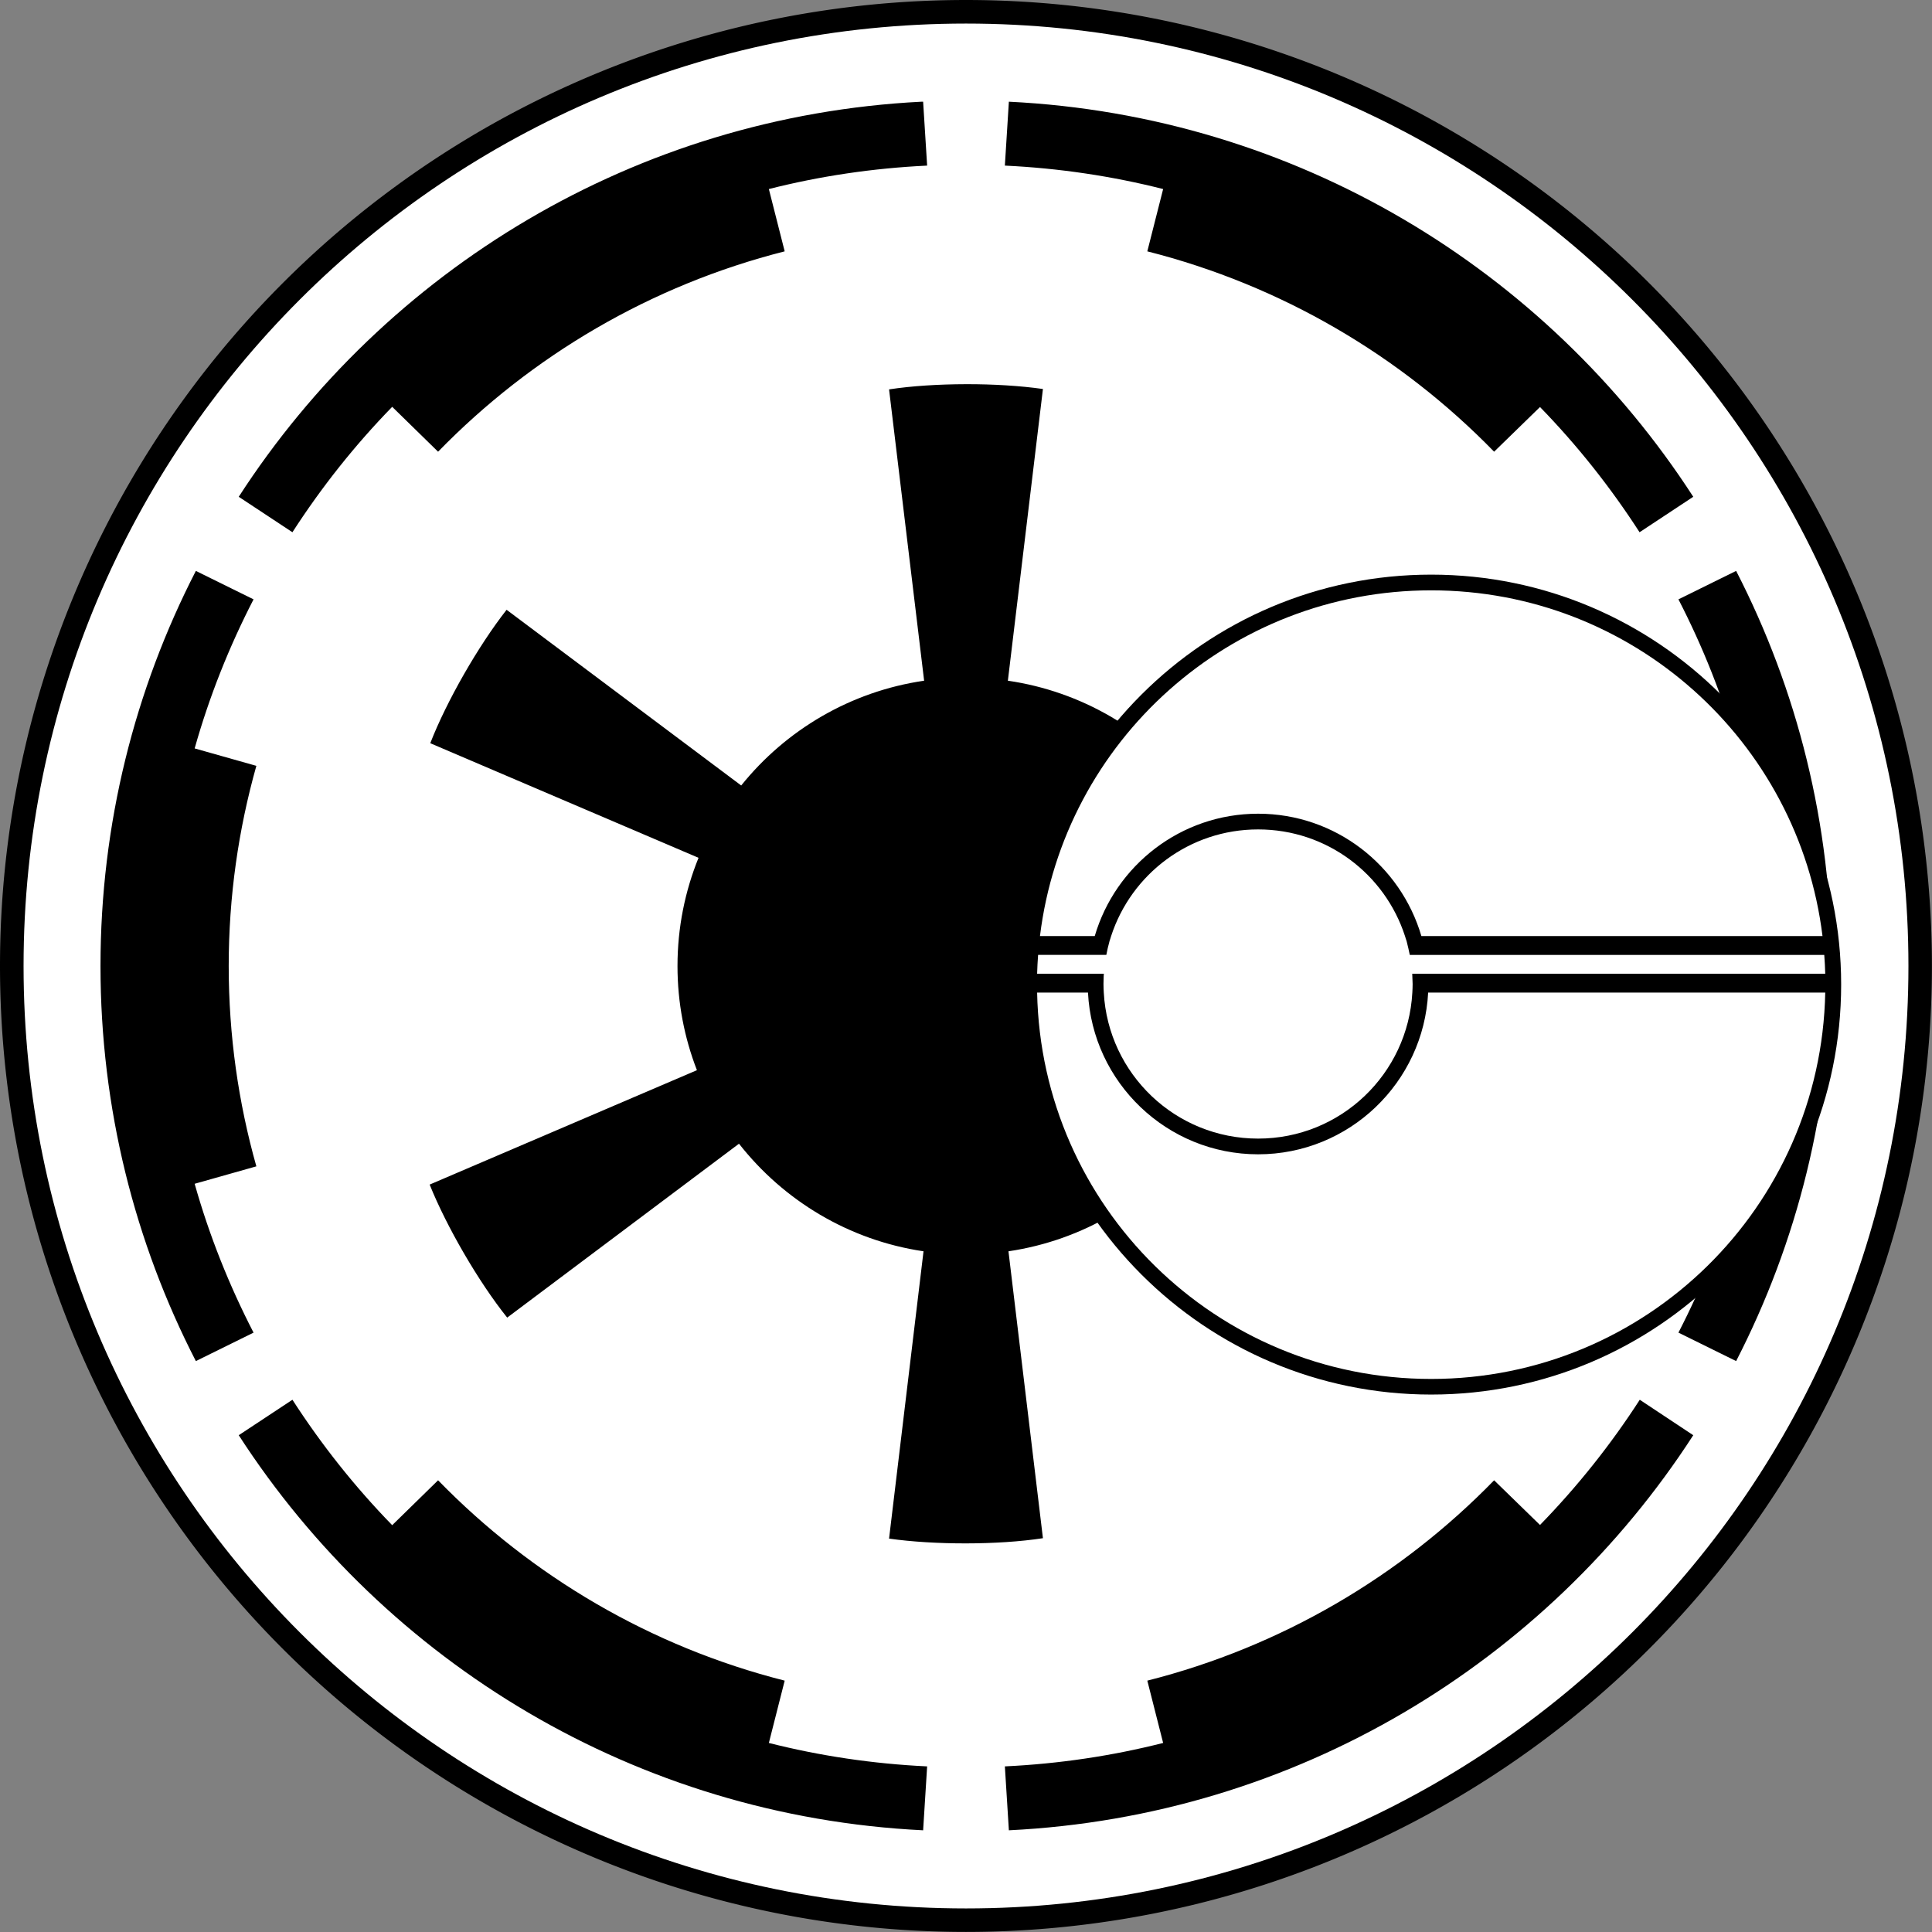 <?xml version="1.0" encoding="utf-8" standalone="no"?>
<!-- Created with Inkscape (http://www.inkscape.org/) -->
<svg xmlns="http://www.w3.org/2000/svg" version="1.0" width="615"
height="615" id="s1">
  <rect width="100%" height="100%" fill="#808080" stroke="none"/>
  <path d="m 595.946,300 a 295.946,295.946 0 1 1 -591.892,0 295.946,295.946 0 1 1 591.892,0 z"
  transform="matrix(1.039,0,0,1.039,-4.212,-4.212)"
  id="path2987" style="fill:#000000;fill-opacity:1;stroke:none" />
  <path d="M 307.5,7.5 C 141.9,7.5 7.5,141.9 7.5,307.5 c 0,165.6 134.4,300 300,300 165.6,0 300,-134.4 300,-300 0,-165.6 -134.4,-300 -300,-300 z M 293.342,32.372 c 0.169,-0.009 0.341,0.008 0.51,0 l 1.276,20.344 c -17.303,0.825 -34.145,3.348 -50.383,7.462 l 5.038,19.834 c -42.622,10.796 -80.585,33.241 -110.332,63.776 l -14.605,-14.286 c -11.878,12.186 -22.498,25.572 -31.76,39.923 L 75.995,158.138 C 122.676,85.96 202.19,36.998 293.342,32.372 z m 27.806,0 c 91.363,4.469 171.09,53.454 217.857,125.765 l -17.092,11.288 c -9.242,-14.316 -19.851,-27.699 -31.696,-39.86 l -14.605,14.222 c -29.751,-30.55 -67.759,-52.976 -110.395,-63.776 l 5.038,-19.834 c -16.238,-4.113 -33.079,-6.637 -50.383,-7.462 l 1.276,-20.344 z m -13.648,89.923 c 8.673,-0.02 17.347,0.51 24.49,1.531 l -11.161,92.857 c 23.459,3.421 44.028,15.699 58.227,33.355 l 74.49,-55.867 c 9.048,11.272 19.306,28.955 24.681,42.347 l -85.587,36.607 c 4.302,10.628 6.696,22.21 6.696,34.375 0,11.72 -2.179,22.919 -6.186,33.227 l 84.885,36.288 c -5.238,13.472 -15.388,31.123 -24.298,42.474 l -73.98,-55.357 c -14.18,18.059 -34.984,30.67 -58.737,34.184 l 10.969,91.327 c -14.286,2.2 -34.694,2.168 -48.98,0.128 l 10.969,-91.454 c -23.77,-3.516 -44.556,-16.167 -58.737,-34.247 l -73.788,55.357 c -9.048,-11.272 -19.306,-28.955 -24.681,-42.347 l 85.077,-36.416 c -3.994,-10.293 -6.186,-21.465 -6.186,-33.163 0,-12.186 2.38,-23.795 6.696,-34.439 l -85.395,-36.48 c 5.238,-13.472 15.388,-31.123 24.298,-42.474 l 74.681,55.931 c 14.199,-17.656 34.768,-29.934 58.227,-33.355 l -11.161,-92.73 c 7.143,-1.1 15.816,-1.638 24.49,-1.658 z m -245.153,59.439 18.367,9.056 c -7.747,15.018 -14.081,30.875 -18.75,47.449 l 19.643,5.548 c -5.71,20.265 -8.801,41.628 -8.801,63.712 0,22.105 3.08,43.493 8.801,63.776 l -19.643,5.548 c 4.666,16.548 11.013,32.39 18.75,47.385 l -18.367,9.056 c -19.398,-37.711 -30.357,-80.464 -30.357,-125.765 0,-45.301 10.959,-88.054 30.357,-125.765 z m 490.306,0 c 19.398,37.711 30.357,80.464 30.357,125.765 0,45.301 -10.959,88.054 -30.357,125.765 l -18.367,-9.056 c 7.74,-15 14.082,-30.832 18.75,-47.385 l -19.643,-5.548 c 5.721,-20.283 8.801,-41.67 8.801,-63.776 0,-22.084 -3.091,-43.446 -8.801,-63.712 l 19.643,-5.548 c -4.668,-16.57 -11.006,-32.434 -18.75,-47.449 l 18.367,-9.056 z M 93.087,445.574 c 9.266,14.351 19.881,27.737 31.76,39.923 l 14.605,-14.286 c 29.746,30.534 67.71,52.98 110.332,63.776 l -5.038,19.834 c 16.238,4.113 33.079,6.637 50.383,7.462 l -1.276,20.344 C 202.489,578.158 122.762,529.173 75.995,456.862 l 17.092,-11.288 z m 428.89,0 17.028,11.288 c -46.767,72.311 -126.494,121.296 -217.857,125.765 l -1.276,-20.344 c 17.303,-0.825 34.145,-3.348 50.383,-7.462 l -5.038,-19.834 c 42.637,-10.8 80.645,-33.225 110.395,-63.776 l 14.605,14.222 c 11.86,-12.176 22.507,-25.525 31.76,-39.86 z"
  id="p1"
  style="fill:#ffffff;fill-opacity:1;stroke:none;display:inline" />
  <path d="m 581.838,313.419 a 126.257,126.257 0 0 1 -252.515,0 126.257,126.257 0 1 1 252.515,0 z"
  id="path3855" style="fill:#ffffff;fill-opacity:1;stroke:none" />
  <path d="m 455.581,182.919 c -72.042,0 -130.5,58.434 -130.5,130.484 0,72.05 58.458,130.516 130.5,130.516 72.042,0 130.5,-58.465 130.5,-130.516 0,-72.05 -58.458,-130.484 -130.5,-130.484 z m 0,5.001 c 64.107,0 116.954,47.998 124.562,110.044 l -127.688,0 c -6.594,-22.49 -27.361,-38.942 -51.969,-38.942 -24.602,0 -45.393,16.457 -52,38.942 l -17.438,0 c 7.609,-62.047 60.425,-110.044 124.531,-110.044 z m -55.094,76.103 c 21.879,0 40.347,14.221 46.75,33.942 0.088,0.269 0.167,0.542 0.25,0.813 0.086,0.281 0.2,0.56 0.281,0.844 0.363,1.48 0.751,3.048 1,4.344 l 131.937,0 c 0.148,1.992 0.258,3.984 0.312,6.001 l -131.469,0 c 0.05,1.089 0.101,2.276 0.125,3.25 0,0.923 -0.043,1.84 -0.094,2.75 -1.425,25.922 -22.815,46.474 -49.094,46.474 -26.279,0 -47.698,-20.552 -49.125,-46.474 -0.05,-0.911 -0.094,-1.827 -0.094,-2.75 0,-0.824 0.021,-1.629 0.062,-2.438 0.009,-0.166 0.021,-0.333 0.031,-0.5 0.006,-0.104 0.025,-0.209 0.031,-0.313 l -21.25,0 c 0.054,-2.017 0.165,-4.009 0.312,-6.001 l 21.688,0 0.031,0 c 0.271,-1.42 0.583,-2.817 0.969,-4.188 0.014,-0.051 0.017,-0.106 0.031,-0.156 0.081,-0.285 0.195,-0.561 0.281,-0.844 0.082,-0.269 0.163,-0.546 0.25,-0.813 6.416,-19.715 24.909,-33.942 46.781,-33.942 z m -70.344,51.944 16.188,0 c 1.439,28.633 25.174,51.475 54.156,51.475 28.982,0 52.688,-22.842 54.125,-51.475 l 126.406,0 c -1.36,68.166 -56.952,122.983 -125.438,122.983 -68.485,0 -124.078,-54.817 -125.438,-122.983 z"
  id="path2998"
  style="font-size:medium;font-style:normal;font-variant:normal;font-weight:normal;font-stretch:normal;text-indent:0;text-align:start;text-decoration:none;line-height:normal;letter-spacing:normal;word-spacing:normal;text-transform:none;direction:ltr;block-progression:tb;writing-mode:lr-tb;text-anchor:start;baseline-shift:baseline;color:#000000;fill:#000000;fill-opacity:1;stroke:none;stroke-width:5.039;marker:none;visibility:visible;display:inline;overflow:visible;enable-background:accumulate;font-family:Sans;-inkscape-font-specification:Sans" />
</svg>
